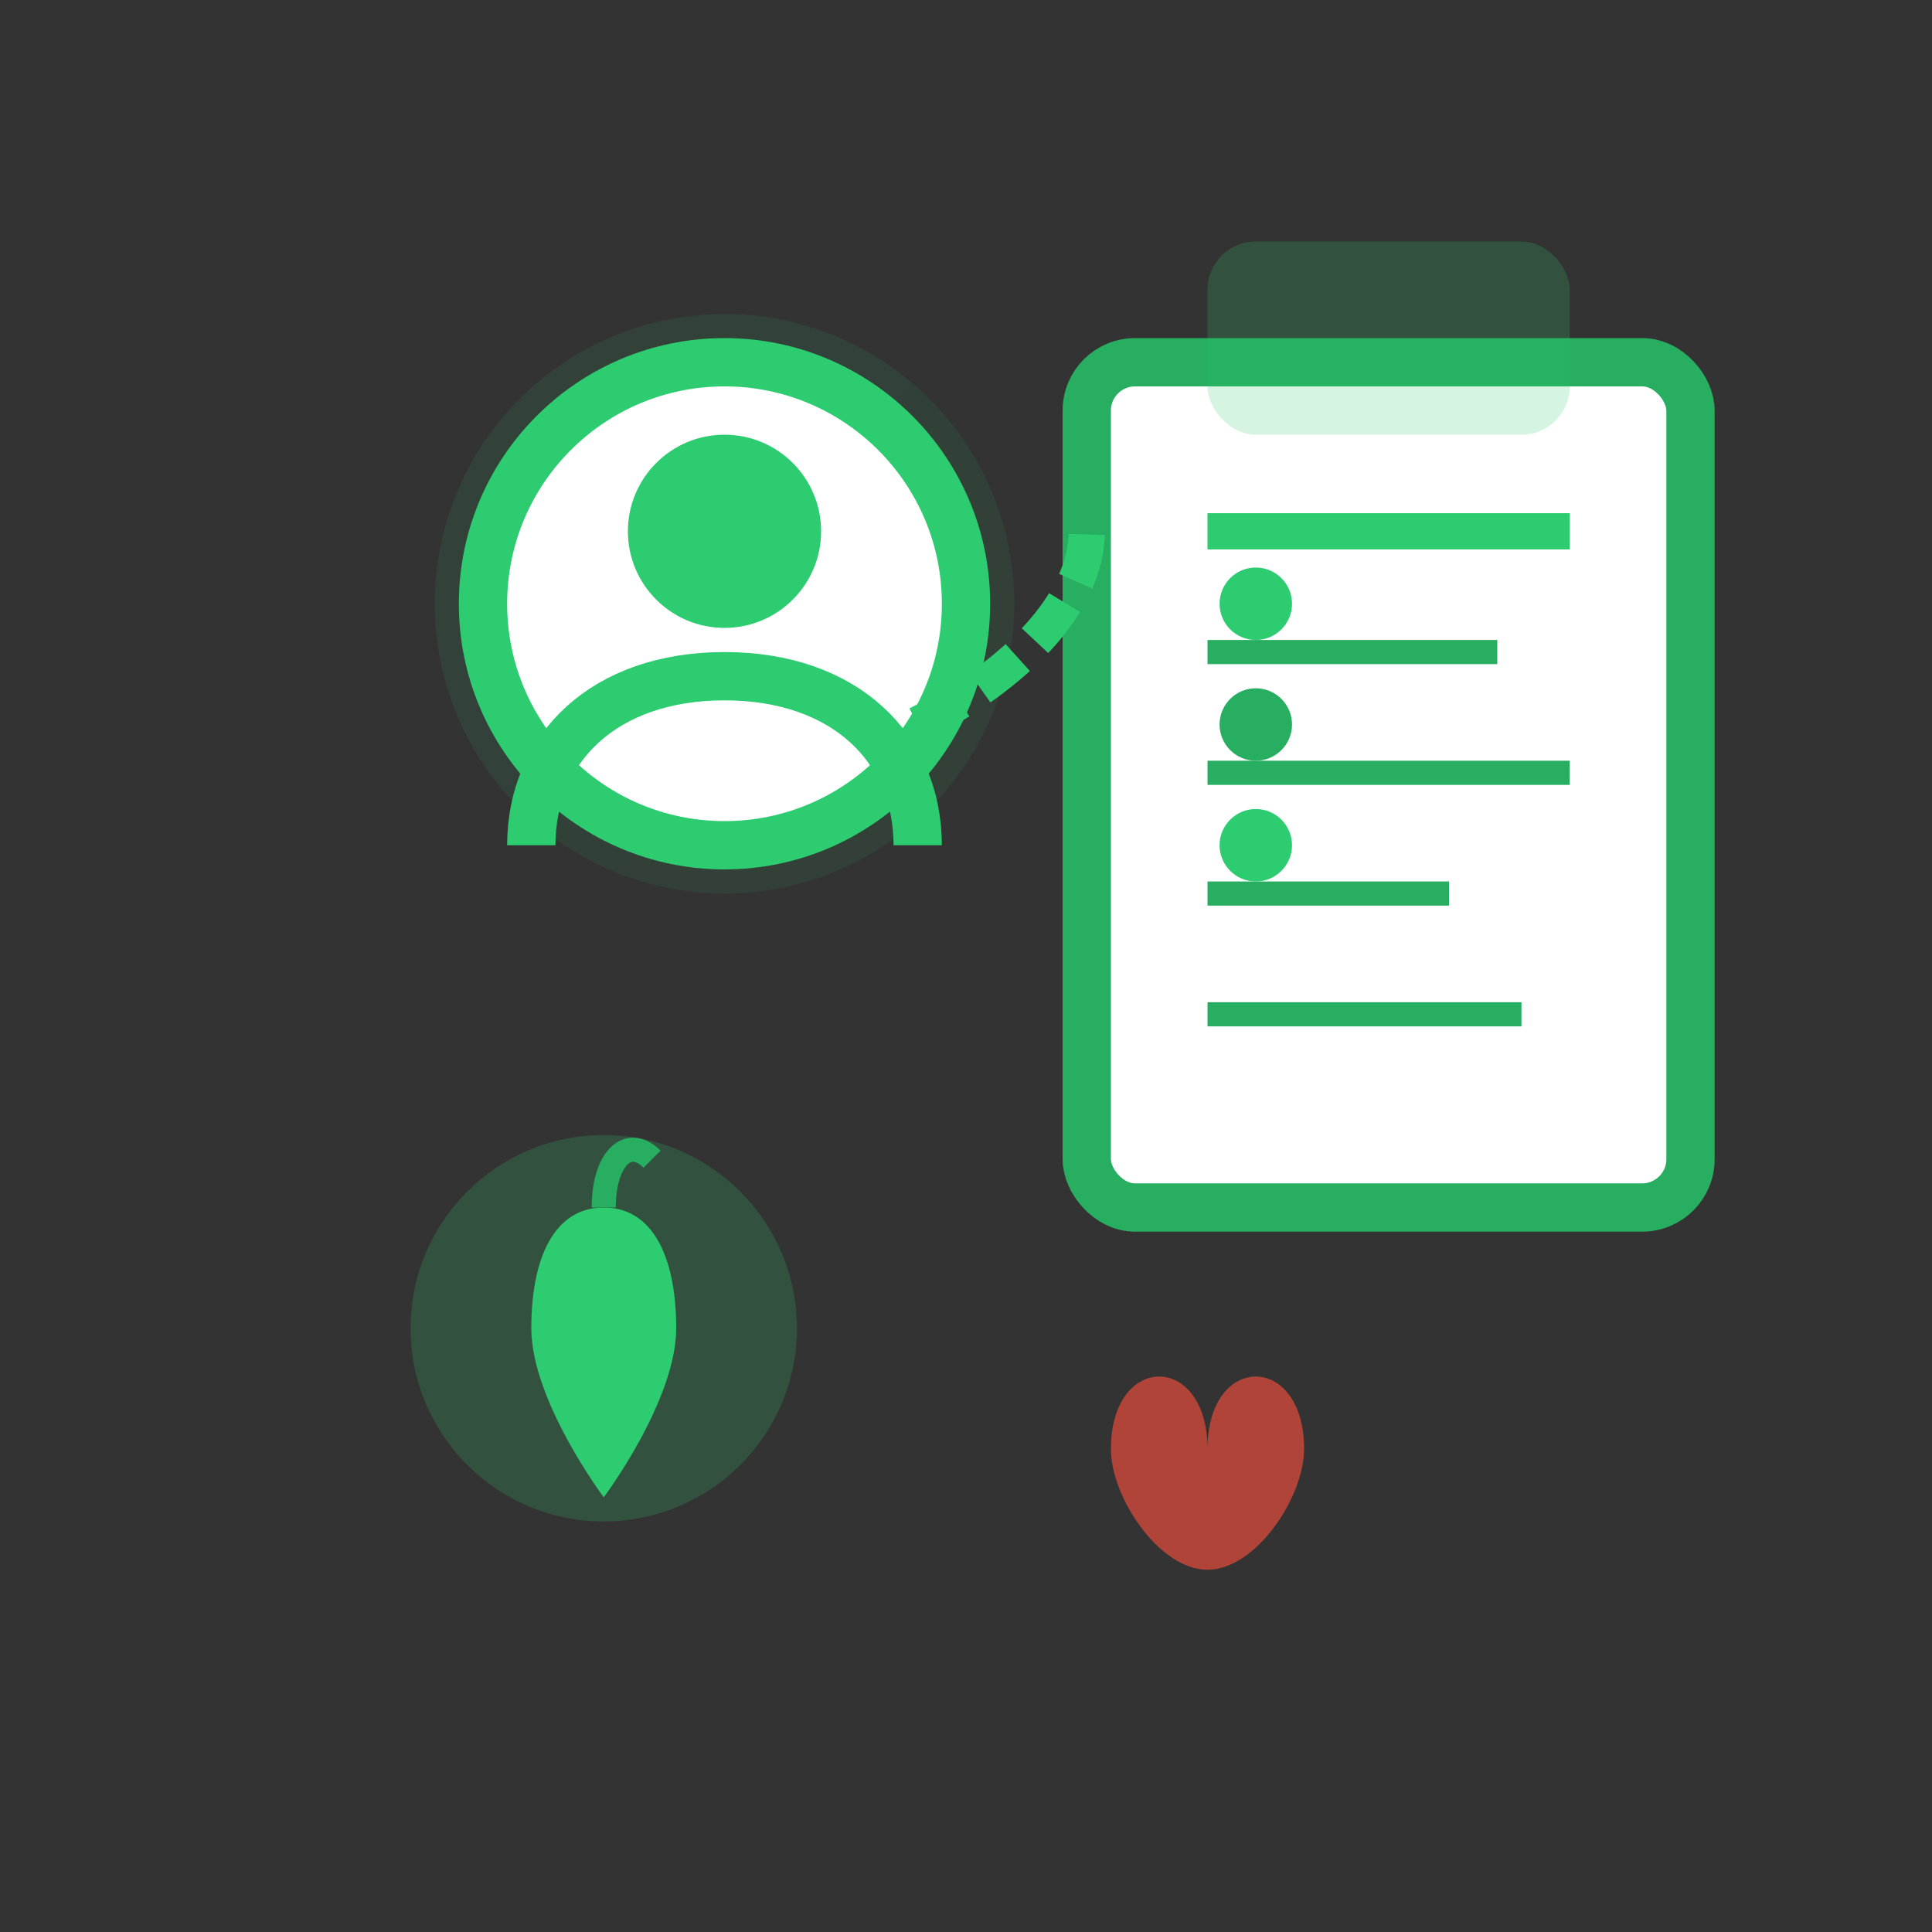 <svg width="80" height="80" viewBox="0 0 80 80" fill="none" xmlns="http://www.w3.org/2000/svg">
  <rect x="0" y="0" width="80" height="80" fill="#333333" stroke="none"/>
  <!-- Dietary Consultation Icon -->
  <defs>
    <linearGradient id="service3Grad" x1="0%" y1="0%" x2="100%" y2="100%">
      <stop offset="0%" style="stop-color:#2ecc71"/>
      <stop offset="100%" style="stop-color:#27ae60"/>
    </linearGradient>
  </defs>
  
  <!-- Dietitian/expert figure -->
  <circle cx="30" cy="25" r="12" fill="url(#service3Grad)" opacity="0.1"/>
  <circle cx="30" cy="25" r="10" fill="white" stroke="#2ecc71" stroke-width="2"/>
  <circle cx="30" cy="22" r="4" fill="#2ecc71"/>
  <path d="M22 35C22 31 25 28 30 28C35 28 38 31 38 35" stroke="#2ecc71" stroke-width="2" fill="none"/>
  
  <!-- Clipboard/notes -->
  <rect x="45" y="15" width="25" height="35" rx="2" fill="white" stroke="#27ae60" stroke-width="2"/>
  <rect x="50" y="10" width="15" height="8" rx="2" fill="#2ecc71" opacity="0.2"/>
  
  <!-- Notes content -->
  <line x1="50" y1="22" x2="65" y2="22" stroke="#2ecc71" stroke-width="1.5"/>
  <line x1="50" y1="27" x2="62" y2="27" stroke="#27ae60" stroke-width="1"/>
  <line x1="50" y1="32" x2="65" y2="32" stroke="#27ae60" stroke-width="1"/>
  <line x1="50" y1="37" x2="60" y2="37" stroke="#27ae60" stroke-width="1"/>
  <line x1="50" y1="42" x2="63" y2="42" stroke="#27ae60" stroke-width="1"/>
  
  <!-- Nutritional symbols -->
  <circle cx="52" cy="25" r="1.5" fill="#2ecc71"/>
  <circle cx="52" cy="30" r="1.5" fill="#27ae60"/>
  <circle cx="52" cy="35" r="1.5" fill="#2ecc71"/>
  
  <!-- Communication lines -->
  <path d="M38 30C42 28 45 25 45 22" stroke="#2ecc71" stroke-width="1.5" stroke-dasharray="2,1" fill="none"/>
  
  <!-- Apple/nutrition symbol -->
  <circle cx="25" cy="55" r="8" fill="#2ecc71" opacity="0.2"/>
  <path d="M22 55C22 52 23 50 25 50C27 50 28 52 28 55C28 58 25 62 25 62C25 62 22 58 22 55Z" fill="#2ecc71"/>
  <path d="M25 50C25 48 26 47 27 48" stroke="#27ae60" stroke-width="1" fill="none"/>
  
  <!-- Heart/health symbol -->
  <path d="M50 60C50 58 51 57 52 57C53 57 54 58 54 60C54 62 52 65 50 65C48 65 46 62 46 60C46 58 47 57 48 57C49 57 50 58 50 60Z" fill="#e74c3c" opacity="0.7"/>
</svg>
